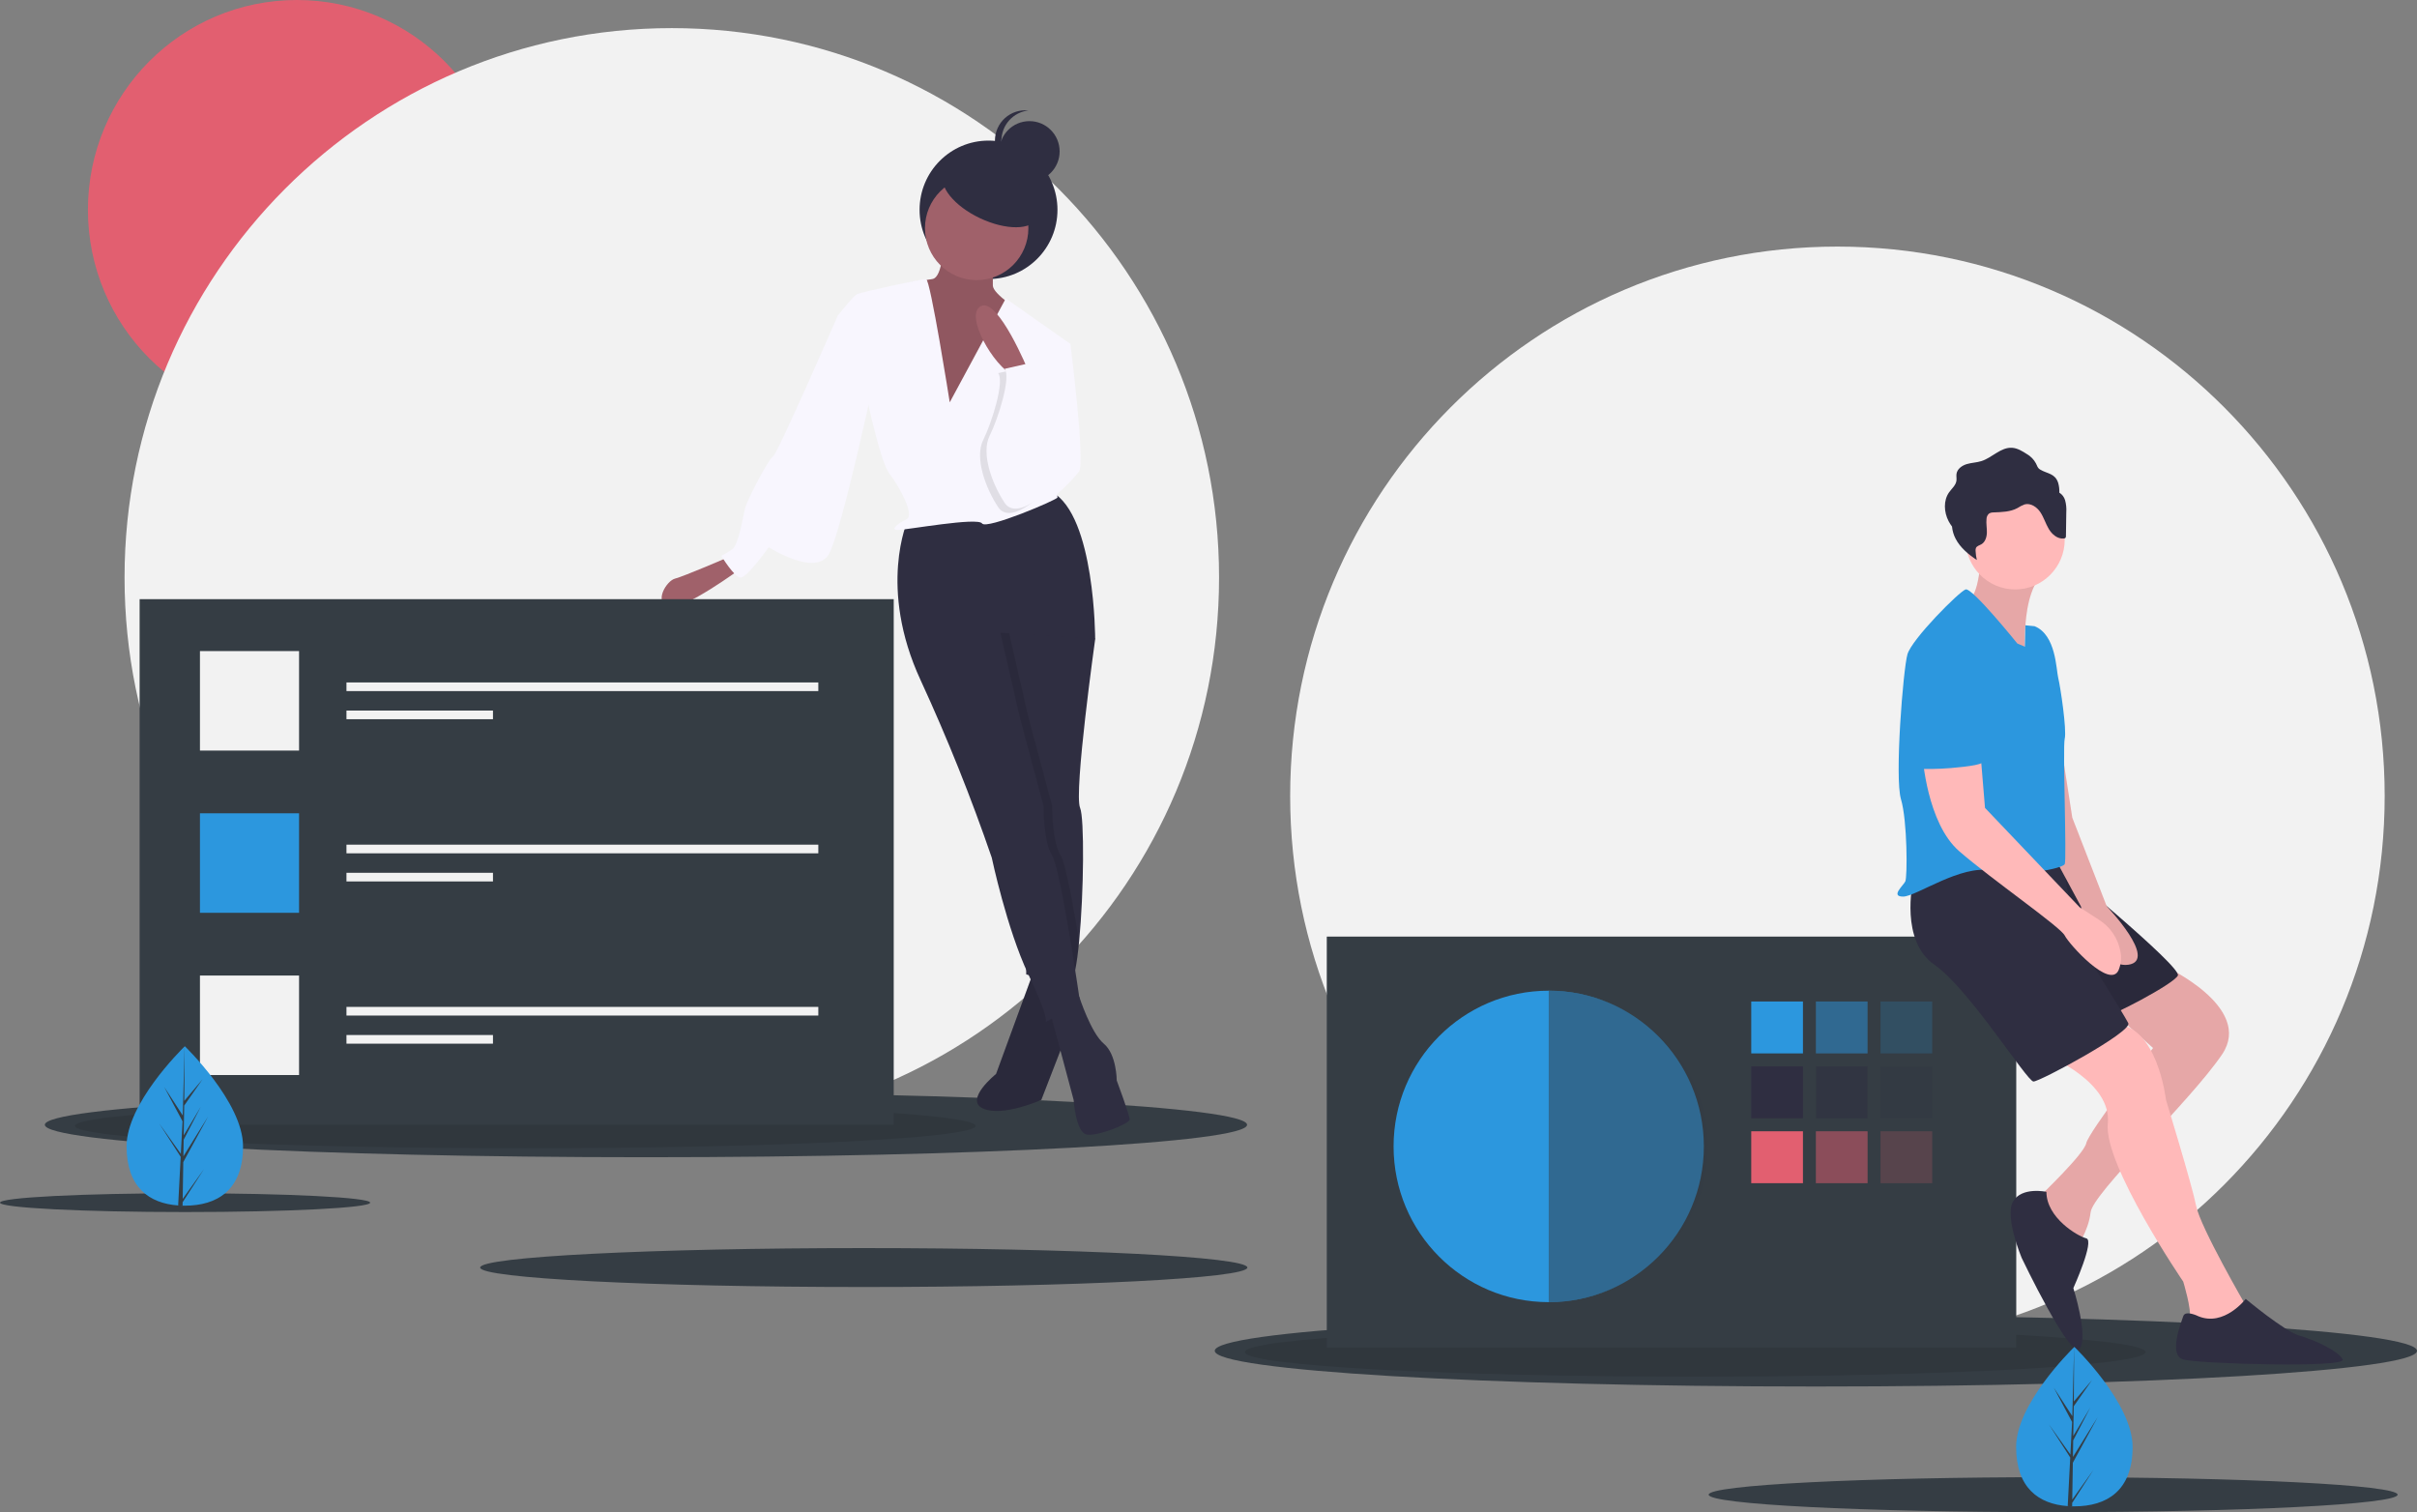 <svg width="756" height="473" viewBox="0 0 756 473" fill="none" xmlns="http://www.w3.org/2000/svg">
<rect x="0" y="0" width="756" height="473" fill="#808080" stroke="none"/>
<g clip-path="url(#clip0)">
<path d="M574.717 420.845C669.254 420.845 745.891 343.902 745.891 248.989C745.891 154.075 669.254 77.132 574.717 77.132C480.18 77.132 403.543 154.075 403.543 248.989C403.543 343.902 480.18 420.845 574.717 420.845Z" fill="#F2F2F2"/>
<path d="M92.87 131.261C128.972 131.261 158.239 101.877 158.239 65.63C158.239 29.384 128.972 0 92.87 0C56.767 0 27.5 29.384 27.5 65.63C27.5 101.877 56.767 131.261 92.87 131.261Z" fill="#E25F70"/>
<path d="M210.13 352.509C304.667 352.509 381.304 275.566 381.304 180.652C381.304 85.738 304.667 8.795 210.13 8.795C115.593 8.795 38.956 85.738 38.956 180.652C38.956 275.566 115.593 352.509 210.13 352.509Z" fill="#F2F2F2"/>
<path d="M202.043 361.982C305.885 361.982 390.065 357.438 390.065 351.833C390.065 346.227 305.885 341.684 202.043 341.684C98.202 341.684 14.021 346.227 14.021 351.833C14.021 357.438 98.202 361.982 202.043 361.982Z" fill="#353D44"/>
<path opacity="0.1" d="M164.304 359.182C242.092 359.182 305.152 356.049 305.152 352.183C305.152 348.317 242.092 345.184 164.304 345.184C86.516 345.184 23.456 348.317 23.456 352.183C23.456 356.049 86.516 359.182 164.304 359.182Z" fill="black"/>
<path d="M567.978 433.702C671.819 433.702 756 428.704 756 422.538C756 416.372 671.819 411.374 567.978 411.374C464.136 411.374 379.956 416.372 379.956 422.538C379.956 428.704 464.136 433.702 567.978 433.702Z" fill="#353D44"/>
<path opacity="0.1" d="M530.239 430.622C608.028 430.622 671.087 427.175 671.087 422.923C671.087 418.671 608.028 415.224 530.239 415.224C452.451 415.224 389.392 418.671 389.392 422.923C389.392 427.175 452.451 430.622 530.239 430.622Z" fill="black"/>
<path d="M270.174 402.578C336.441 402.578 390.16 399.852 390.16 396.489C390.16 393.126 336.441 390.399 270.174 390.399C203.908 390.399 150.188 393.126 150.188 396.489C150.188 399.852 203.908 402.578 270.174 402.578Z" fill="#353D44"/>
<path d="M57.891 379.129C89.864 379.129 115.782 377.814 115.782 376.191C115.782 374.568 89.864 373.253 57.891 373.253C25.919 373.253 0 374.568 0 376.191C0 377.814 25.919 379.129 57.891 379.129Z" fill="#353D44"/>
<path d="M642.19 473C701.696 473 749.935 470.552 749.935 467.532C749.935 464.512 701.696 462.063 642.19 462.063C582.684 462.063 534.445 464.512 534.445 467.532C534.445 470.552 582.684 473 642.19 473Z" fill="#353D44"/>
<path d="M630.652 292.969H415V421.523H630.652V292.969Z" fill="#353D44"/>
<path d="M484.413 407.314C511.211 407.314 532.935 385.504 532.935 358.599C532.935 331.694 511.211 309.884 484.413 309.884C457.616 309.884 435.892 331.694 435.892 358.599C435.892 385.504 457.616 407.314 484.413 407.314Z" fill="#2C97DE"/>
<path d="M563.935 313.267H547.761V329.505H563.935V313.267Z" fill="#2C97DE"/>
<path opacity="0.5" d="M584.152 313.267H567.979V329.505H584.152V313.267Z" fill="#2C97DE"/>
<path opacity="0.2" d="M604.369 313.267H588.195V329.505H604.369V313.267Z" fill="#2C97DE"/>
<path d="M563.935 333.564H547.761V349.803H563.935V333.564Z" fill="#2F2E41"/>
<path opacity="0.5" d="M584.152 333.564H567.979V349.803H584.152V333.564Z" fill="#2F2E41"/>
<path opacity="0.2" d="M604.369 333.564H588.195V349.803H604.369V333.564Z" fill="#2F2E41"/>
<path d="M563.935 353.862H547.761V370.101H563.935V353.862Z" fill="#E25F70"/>
<path opacity="0.5" d="M584.152 353.862H567.979V370.101H584.152V353.862Z" fill="#E25F70"/>
<path opacity="0.2" d="M604.369 353.862H588.195V370.101H604.369V353.862Z" fill="#E25F70"/>
<path opacity="0.5" d="M484.413 309.884V407.314C511.211 407.314 534.283 385.504 534.283 358.599C534.283 331.694 511.211 309.884 484.413 309.884Z" fill="#353D44"/>
<path d="M676.816 302.103C676.816 302.103 705.12 314.958 695.011 329.843C684.903 344.728 654.576 373.146 653.903 379.235C653.229 385.325 649.185 390.737 649.185 390.737C649.185 390.737 635.707 376.529 637.055 375.176C638.403 373.822 651.881 360.967 652.555 357.584C653.229 354.201 673.446 327.813 673.446 327.813L655.25 311.575L676.816 302.103Z" fill="#FFB9B9"/>
<path opacity="0.1" d="M676.816 302.103C676.816 302.103 705.12 314.958 695.011 329.843C684.903 344.728 654.576 373.146 653.903 379.235C653.229 385.325 649.185 390.737 649.185 390.737C649.185 390.737 635.707 376.529 637.055 375.176C638.403 373.822 651.881 360.967 652.555 357.584C653.229 354.201 673.446 327.813 673.446 327.813L655.25 311.575L676.816 302.103Z" fill="black"/>
<path d="M641.098 330.52C641.098 330.52 660.641 338.639 659.293 351.495C657.945 364.35 682.88 400.887 682.88 400.887C682.88 400.887 685.576 409.683 684.902 412.389C684.228 415.095 702.424 414.419 702.424 414.419V408.329C702.424 408.329 688.272 383.972 686.924 377.206C685.576 370.44 677.489 344.052 677.489 344.052C677.489 344.052 674.793 320.371 661.315 320.371C657.392 320.371 653.522 321.288 650.013 323.05C646.504 324.811 643.452 327.369 641.098 330.52Z" fill="#FFB9B9"/>
<path d="M642.109 269.287C642.109 269.287 682.544 302.441 681.196 305.147C679.848 307.853 660.304 318.002 656.935 318.679C653.565 319.356 629.724 269.287 629.724 269.287H642.109Z" fill="#2F2E41"/>
<path opacity="0.1" d="M642.109 269.287C642.109 269.287 682.544 302.441 681.196 305.147C679.848 307.853 660.304 318.002 656.935 318.679C653.565 319.356 629.724 269.287 629.724 269.287H642.109Z" fill="black"/>
<path d="M598.304 276.054C598.304 276.054 594.261 294.322 605.043 301.765C615.826 309.207 634.022 338.301 636.043 338.301C638.065 338.301 667.043 322.739 665.695 320.033C664.348 317.326 649.522 293.645 649.522 293.645L644.804 268.611C644.804 268.611 603.696 267.258 598.304 276.054Z" fill="#2F2E41"/>
<path d="M642.108 216.513L648.174 255.756L658.956 283.496C658.956 283.496 675.13 300.411 665.695 301.764C656.261 303.118 650.869 283.496 650.869 283.496L642.108 267.258V216.513Z" fill="#FFB9B9"/>
<path opacity="0.1" d="M642.108 216.513L648.174 255.756L658.956 283.496C658.956 283.496 675.13 300.411 665.695 301.764C656.261 303.118 650.869 283.496 650.869 283.496L642.108 267.258V216.513Z" fill="black"/>
<path d="M619.533 172.872C619.533 172.872 619.533 187.081 614.815 188.434C610.098 189.787 633.685 208.055 633.685 208.055C633.685 208.055 630.989 184.374 640.424 178.285L619.533 172.872Z" fill="#FFB9B9"/>
<path opacity="0.1" d="M619.533 172.872C619.533 172.872 619.533 187.081 614.815 188.434C610.098 189.787 633.685 208.055 633.685 208.055C633.685 208.055 630.989 184.374 640.424 178.285L619.533 172.872Z" fill="black"/>
<path d="M630.315 184.374C638.876 184.374 645.815 177.406 645.815 168.812C645.815 160.217 638.876 153.25 630.315 153.25C621.755 153.25 614.815 160.217 614.815 168.812C614.815 177.406 621.755 184.374 630.315 184.374Z" fill="#FFB9B9"/>
<path d="M630.989 201.29C630.989 201.29 616.836 183.698 614.815 184.374C612.793 185.051 597.967 199.936 596.619 204.673C595.271 209.409 592.576 243.239 594.597 250.005C596.619 256.771 596.619 274.363 595.945 275.716C595.271 277.069 591.228 280.452 595.271 280.452C599.315 280.452 613.467 270.303 622.902 272.333C632.336 274.363 645.141 271.656 645.815 270.303C646.489 268.95 645.141 233.766 645.815 231.06C646.489 228.354 644.467 214.822 643.793 212.115C643.119 209.409 643.119 198.583 636.38 195.877L633.506 195.592L633.345 202.284L630.989 201.29Z" fill="#2C97DE"/>
<path d="M601.337 236.473C601.337 236.473 602.685 257.447 612.793 266.243C622.902 275.039 644.467 289.924 645.815 292.631C647.163 295.337 659.967 309.546 662.663 303.456C663.445 301.558 663.634 299.466 663.203 297.457C662.812 295.461 662.018 293.566 660.87 291.889C659.723 290.212 658.245 288.788 656.529 287.705L650.533 283.835L620.88 252.711L619.533 236.473H601.337Z" fill="#FFB9B9"/>
<path d="M640.087 372.807C640.087 372.807 632.337 371.116 629.642 375.852C626.946 380.588 632.337 393.444 632.337 393.444C632.337 393.444 647.837 425.921 650.533 421.861C653.228 417.801 648.511 402.916 648.511 402.916C648.511 402.916 655.25 388.031 652.555 387.354C649.859 386.678 640.087 380.927 640.087 372.807Z" fill="#2F2E41"/>
<path d="M687.598 411.713C687.598 411.713 683.554 409.683 682.881 411.713C682.207 413.742 678.163 423.891 682.881 425.245C687.598 426.598 734.098 427.951 732.75 425.245C731.402 422.538 723.989 419.155 719.272 417.802C714.555 416.449 702.424 406.3 702.424 406.3C702.424 406.3 695.685 415.096 687.598 411.713Z" fill="#2F2E41"/>
<path d="M645.929 156.461C645.638 155.479 644.997 154.639 644.129 154.102C644.174 153.05 644.045 151.998 643.749 150.988C642.759 148.049 640.412 148.217 638.199 146.918C637.238 146.354 637.298 145.855 636.798 144.929C636.143 143.715 635.161 142.71 633.966 142.028C632.546 141.12 631.046 140.184 629.366 140.069C625.836 139.828 623.129 143.162 619.754 144.232C618.267 144.703 616.669 144.723 615.174 145.169C613.678 145.614 612.187 146.679 611.964 148.229C611.861 148.945 612.042 149.679 611.938 150.394C611.731 151.816 610.488 152.812 609.656 153.981C607.817 156.567 608.027 160.221 609.498 163.034C609.808 163.616 610.163 164.174 610.559 164.701C610.682 166.031 611.062 167.324 611.679 168.507C613.15 171.321 615.681 173.423 618.324 175.17C618.108 174.237 617.977 173.286 617.932 172.329C617.895 172.01 617.936 171.687 618.053 171.387C618.347 170.77 619.125 170.605 619.718 170.267C620.947 169.566 621.429 168.014 621.464 166.596C621.5 165.178 621.201 163.757 621.349 162.346C621.354 162.021 621.428 161.702 621.564 161.407C621.701 161.113 621.897 160.851 622.14 160.637C622.594 160.378 623.112 160.254 623.633 160.28C626.151 160.177 628.781 160.131 631.002 158.935C631.718 158.458 632.488 158.067 633.295 157.771C635.182 157.277 637.111 158.604 638.198 160.23C639.286 161.855 639.828 163.789 640.832 165.468C641.835 167.147 643.569 168.644 645.509 168.445C645.618 168.446 645.726 168.423 645.826 168.378C645.926 168.333 646.015 168.268 646.088 168.187C646.172 168.036 646.209 167.863 646.195 167.691L646.303 160.245C646.393 158.972 646.267 157.692 645.929 156.461Z" fill="#2F2E41"/>
<path d="M607.402 201.966C607.402 201.966 622.228 208.732 621.554 222.94C620.88 237.149 625.598 238.502 614.141 239.856C602.685 241.209 599.989 239.856 599.315 241.209C598.641 242.562 594.598 210.085 597.293 206.702C599.989 203.319 607.402 201.966 607.402 201.966Z" fill="#2C97DE"/>
<path d="M309.195 87.282C321.105 87.282 330.76 77.588 330.76 65.631C330.76 53.673 321.105 43.98 309.195 43.98C297.285 43.98 287.63 53.673 287.63 65.631C287.63 77.588 297.285 87.282 309.195 87.282Z" fill="#2F2E41"/>
<path d="M323.684 302.779L311.554 335.933C311.554 335.933 301.445 344.052 307.51 346.758C313.575 349.465 325.706 344.052 325.706 344.052L335.141 319.694L333.793 302.779H323.684Z" fill="#2F2E41"/>
<path opacity="0.1" d="M323.684 302.779L311.554 335.933C311.554 335.933 301.445 344.052 307.51 346.758C313.575 349.465 325.706 344.052 325.706 344.052L335.141 319.694L333.793 302.779H323.684Z" fill="black"/>
<path d="M324.696 106.227L334.804 107.58C334.804 107.58 339.522 144.793 337.5 147.499C335.478 150.206 325.369 161.031 321.326 158.325C317.283 155.618 324.696 106.227 324.696 106.227Z" fill="#F8F6FE"/>
<path d="M227.989 174.225C227.989 174.225 213.837 180.314 211.141 180.991C208.446 181.667 204.402 188.433 209.12 189.786C213.837 191.14 232.033 177.608 232.033 177.608L227.989 174.225Z" fill="#A0616A"/>
<path d="M328.402 316.312L335.815 344.053C335.815 344.053 336.489 354.202 339.859 354.878C343.228 355.555 353.337 351.495 353.337 350.142C353.337 348.789 349.294 337.963 349.294 337.963C349.294 337.963 349.294 329.844 345.25 326.461C341.207 323.078 337.564 311.745 337.564 311.745L328.402 316.312Z" fill="#2F2E41"/>
<path d="M337.837 252.711C339.198 255.898 339.03 279.017 337.54 294.403C336.819 301.88 335.788 307.529 334.467 308.192L324.81 305.77L320.989 304.809L320.888 296.392L320.315 250.005L308.858 201.966V189.787L337.837 192.494L342.433 199.74L342.554 199.936C342.554 199.936 335.815 247.975 337.837 252.711Z" fill="#2F2E41"/>
<path opacity="0.1" d="M331.771 267.596C333.214 269.768 335.62 282.772 337.54 294.403C336.819 301.88 335.788 307.529 334.467 308.192L324.81 305.77C324.662 305.459 324.513 305.134 324.358 304.809C323.125 302.211 321.966 299.342 320.888 296.392L320.315 250.005L308.858 201.966V189.787L337.837 192.494L342.433 199.74L315.598 197.906L321.663 224.294L329.076 252.034C329.076 252.034 329.076 263.537 331.771 267.596Z" fill="black"/>
<path d="M283.923 162.723C283.923 162.723 274.489 183.697 287.967 212.791C296.307 230.896 303.73 249.414 310.206 268.272C310.206 268.272 314.923 290.6 321.662 304.809C328.402 319.018 327.054 319.694 327.054 319.694L337.836 313.605C337.836 313.605 331.771 271.655 329.076 267.596C326.38 263.536 326.38 252.034 326.38 252.034L318.967 224.293L312.902 197.906L342.554 199.936C342.554 199.936 342.554 161.369 329.076 153.927L283.923 162.723Z" fill="#2F2E41"/>
<path d="M295.043 75.779C295.043 75.779 295.043 86.605 291.674 87.281C288.304 87.958 281.565 87.958 279.543 91.341C277.522 94.724 295.043 139.38 295.043 139.38L313.239 127.878L319.304 97.431C319.304 97.431 310.543 92.018 310.543 89.311V77.132L295.043 75.779Z" fill="#A0616A"/>
<path opacity="0.1" d="M295.043 75.779C295.043 75.779 295.043 86.605 291.674 87.281C288.304 87.958 281.565 87.958 279.543 91.341C277.522 94.724 295.043 139.38 295.043 139.38L313.239 127.878L319.304 97.431C319.304 97.431 310.543 92.018 310.543 89.311V77.132L295.043 75.779Z" fill="black"/>
<path d="M305.489 87.62C314.422 87.62 321.663 80.349 321.663 71.381C321.663 62.413 314.422 55.143 305.489 55.143C296.557 55.143 289.315 62.413 289.315 71.381C289.315 80.349 296.557 87.62 305.489 87.62Z" fill="#A0616A"/>
<path d="M297.065 125.848C297.065 125.848 291 87.281 289.652 87.281C288.304 87.281 269.435 91.341 268.087 92.017C266.739 92.694 262.021 98.784 262.021 98.784L271.456 125.848C271.456 125.848 275.5 144.792 278.195 148.175C280.891 151.558 286.282 161.031 283.587 162.384C280.891 163.737 278.195 165.767 280.891 165.767C283.587 165.767 305.826 161.707 307.174 163.737C308.521 165.767 330.761 156.295 330.761 155.618C330.761 154.941 328.065 123.141 328.065 123.141L334.804 107.579L314.587 93.371L297.065 125.848Z" fill="#F8F6FE"/>
<path d="M268.76 95.4L262.021 98.783C262.021 98.783 243.152 142.086 241.804 142.763C240.456 143.439 233.717 156.295 233.043 159.001C232.369 161.707 231.021 170.503 228.999 171.856C227.915 172.596 226.79 173.273 225.63 173.886C225.63 173.886 229.673 180.652 231.695 180.652C233.717 180.652 240.456 171.18 240.456 171.18C240.456 171.18 255.282 180.652 259.326 173.21C263.369 165.767 273.478 118.405 273.478 118.405L268.76 95.4Z" fill="#F8F6FE"/>
<path d="M321.663 116.037C321.663 116.037 312.228 93.032 306.837 95.739C301.446 98.445 310.88 114.684 316.946 117.39L321.663 116.037Z" fill="#A0616A"/>
<path opacity="0.1" d="M312.228 116.713L321.684 114.567L323.685 124.833C323.685 124.833 332.446 140.394 330.424 147.16C328.402 153.927 316.272 164.752 312.228 158.663C308.185 152.573 304.815 143.101 307.511 137.688C310.206 132.275 314.25 119.42 312.228 116.713Z" fill="black"/>
<path d="M314.25 115.361L323.705 113.215L325.706 123.48C325.706 123.48 334.467 139.042 332.445 145.808C330.424 152.574 318.293 163.4 314.25 157.31C310.206 151.221 306.837 141.748 309.532 136.336C312.228 130.923 316.271 118.067 314.25 115.361Z" fill="#F8F6FE"/>
<path d="M324.516 68.121C326.332 64.23 321.246 57.991 313.157 54.186C305.068 50.382 297.039 50.452 295.223 54.344C293.408 58.235 298.493 64.474 306.582 68.278C314.671 72.083 322.7 72.012 324.516 68.121Z" fill="#2F2E41"/>
<path d="M322 56.834C327.211 56.834 331.435 52.594 331.435 47.362C331.435 42.131 327.211 37.89 322 37.89C316.79 37.89 312.565 42.131 312.565 47.362C312.565 52.594 316.79 56.834 322 56.834Z" fill="#2F2E41"/>
<path d="M313.239 43.979C313.24 41.643 314.1 39.389 315.655 37.651C317.21 35.913 319.35 34.813 321.663 34.563C320.346 34.418 319.013 34.554 317.751 34.962C316.489 35.369 315.327 36.039 314.34 36.927C313.353 37.815 312.564 38.903 312.024 40.118C311.483 41.333 311.204 42.649 311.204 43.979C311.204 45.31 311.483 46.626 312.024 47.841C312.564 49.056 313.353 50.143 314.34 51.032C315.327 51.92 316.489 52.59 317.751 52.997C319.013 53.404 320.346 53.54 321.663 53.396C319.35 53.145 317.21 52.045 315.655 50.307C314.1 48.569 313.24 46.316 313.239 43.979Z" fill="#2F2E41"/>
<path d="M279.543 187.419H43.674V351.833H279.543V187.419Z" fill="#353D44"/>
<path d="M93.543 203.657H62.543V234.781H93.543V203.657Z" fill="#F2F2F2"/>
<path d="M93.543 254.402H62.543V285.526H93.543V254.402Z" fill="#2C97DE"/>
<path d="M93.543 305.147H62.543V336.271H93.543V305.147Z" fill="#F2F2F2"/>
<path d="M255.956 213.468H108.369V216.174H255.956V213.468Z" fill="#F2F2F2"/>
<path d="M154.195 222.264H108.369V224.97H154.195V222.264Z" fill="#F2F2F2"/>
<path d="M255.956 264.213H108.369V266.919H255.956V264.213Z" fill="#F2F2F2"/>
<path d="M154.195 273.009H108.369V275.715H154.195V273.009Z" fill="#F2F2F2"/>
<path d="M255.956 314.958H108.369V317.664H255.956V314.958Z" fill="#F2F2F2"/>
<path d="M154.195 323.754H108.369V326.46H154.195V323.754Z" fill="#F2F2F2"/>
<path d="M667.044 452.601C667.044 466.374 658.889 471.182 648.829 471.182C648.596 471.182 648.363 471.179 648.132 471.174C647.665 471.164 647.203 471.142 646.747 471.11C637.667 470.465 630.614 465.409 630.614 452.601C630.614 439.348 647.483 422.622 648.753 421.382L648.755 421.38C648.804 421.331 648.829 421.308 648.829 421.308C648.829 421.308 667.044 438.829 667.044 452.601Z" fill="#2C97DE"/>
<path d="M648.165 469.075L654.827 459.73L648.148 470.102L648.131 471.174C647.665 471.164 647.203 471.142 646.747 471.11L647.464 457.332L647.459 457.224L647.471 457.206L647.54 455.903L640.844 445.506L647.56 454.927L647.576 455.203L648.118 444.792L642.386 434.049L648.188 442.966L648.753 421.382L648.755 421.308V421.38L648.661 438.4L654.368 431.652L648.638 439.866L648.487 449.187L653.816 440.241L648.465 450.559L648.381 455.741L656.115 443.289L648.351 457.549L648.165 469.075Z" fill="#353D44"/>
<path d="M76.021 358.554C76.021 372.327 67.867 377.136 57.806 377.136C57.573 377.136 57.34 377.132 57.109 377.127C56.643 377.117 56.18 377.095 55.724 377.063C46.645 376.419 39.592 371.362 39.592 358.554C39.592 345.301 56.46 328.575 57.731 327.335L57.733 327.333C57.781 327.284 57.806 327.261 57.806 327.261C57.806 327.261 76.021 344.782 76.021 358.554Z" fill="#2C97DE"/>
<path d="M57.143 375.028L63.806 365.683L57.127 376.055L57.11 377.127C56.644 377.117 56.181 377.095 55.725 377.063L56.443 363.285L56.438 363.177L56.449 363.159L56.518 361.856L49.822 351.459L56.538 360.88L56.555 361.156L57.096 350.746L51.365 340.002L57.167 348.919L57.732 327.335L57.733 327.261V327.333L57.64 344.353L63.346 337.605L57.616 345.819L57.465 355.14L62.795 346.194L57.443 356.512L57.36 361.694L65.093 349.243L57.329 363.502L57.143 375.028Z" fill="#353D44"/>
</g>
<defs>
<clipPath id="clip0">
<rect width="756" height="473" fill="white"/>
</clipPath>
</defs>
</svg>
